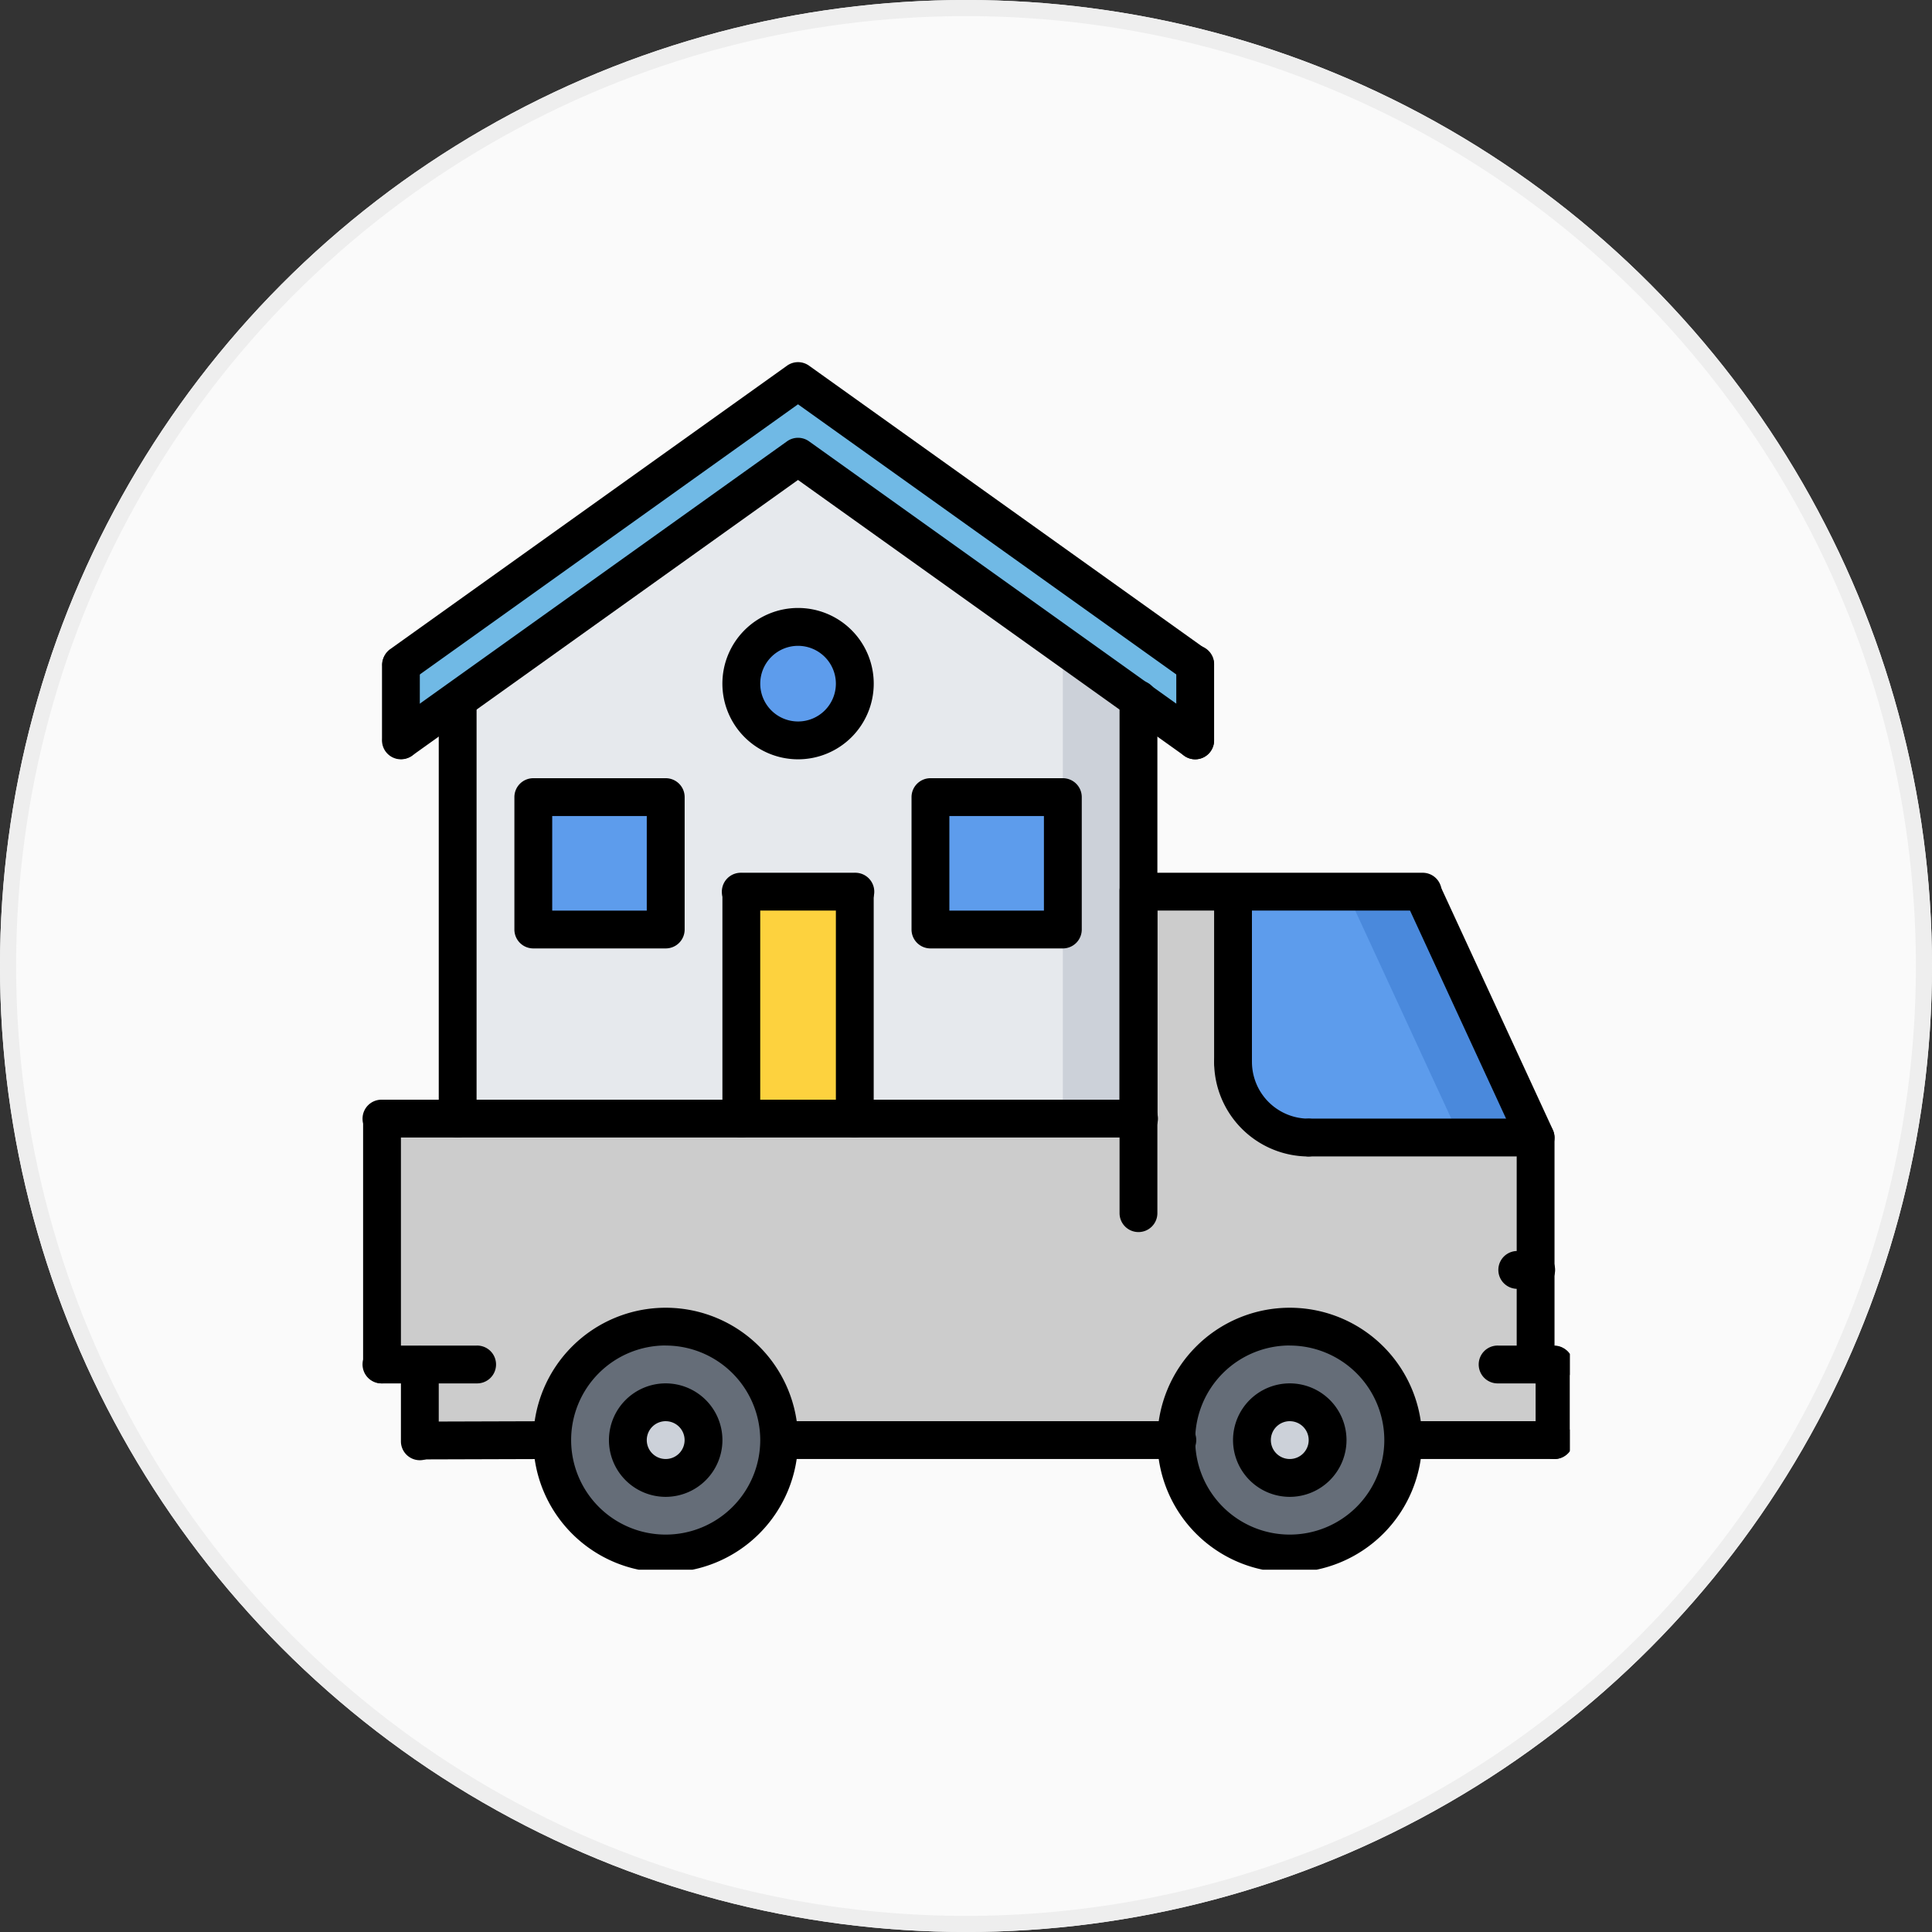 <svg xmlns="http://www.w3.org/2000/svg" width="120" height="120" viewBox="0 0 120 120">
    <rect x="0" y="0" width="120" height="120" fill="#333333" stroke="none"/>
    <defs>
        <clipPath id="mx3enoaf3a">
            <path data-name="長方形 1441" style="fill:#ccc" d="M0 0h75v75H0z"/>
        </clipPath>
    </defs>
    <g data-name="楕円形 552" style="fill:#fafafa;stroke:#eee">
        <circle cx="60" cy="60" r="60" style="stroke:none"/>
        <circle cx="60" cy="60" r="59.5" style="fill:none"/>
    </g>
    <g data-name="マスクグループ 160" transform="translate(22.5 22.499)" style="clip-path:url(#mx3enoaf3a)">
        <path data-name="パス 4312" d="M22.673 79.688a7.048 7.048 0 1 1-7.048 7.048 7.053 7.053 0 0 1 7.048-7.048zm2.349 7.048a2.349 2.349 0 1 0-2.349 2.349 2.356 2.356 0 0 0 2.349-2.35z" transform="translate(-3.826 -19.787)" style="fill:#656d78"/>
        <g data-name="グループ 3275">
            <path data-name="パス 4313" d="M24.224 85.938a2.349 2.349 0 1 1-2.349 2.349 2.356 2.356 0 0 1 2.349-2.349z" transform="translate(-5.377 -21.339)" style="fill:#ccd1d9"/>
            <path data-name="パス 4314" d="M75.787 85.938a2.349 2.349 0 1 1-2.349 2.349 2.356 2.356 0 0 1 2.349-2.349z" transform="translate(-18.177 -21.339)" style="fill:#ccd1d9"/>
        </g>
        <path data-name="パス 4315" d="M67.188 86.735a7.048 7.048 0 1 1 7.048 7.048 7.053 7.053 0 0 1-7.048-7.048zm9.4 0a2.349 2.349 0 1 0-2.349 2.349 2.356 2.356 0 0 0 2.346-2.349z" transform="translate(-16.626 -19.787)" style="fill:#656d78"/>
        <path data-name="パス 4316" d="M74.389 73.116v4.7h-9.4a7.048 7.048 0 1 0-14.1 0H26.23a7.048 7.048 0 1 0-14.1 0l-8.222.023v-4.723H1.563v-15.27h46.985V43.75h5.873v10.572a4.7 4.7 0 0 0 4.7 4.7h14.1v14.1z" transform="translate(-.335 -10.865)" style="fill:#ccc"/>
        <path data-name="パス 4317" d="m83.621 43.75 7.048 15.27h-14.1a4.7 4.7 0 0 1-4.7-4.7V43.75z" transform="translate(-17.789 -10.865)" style="fill:#5d9cec"/>
        <path data-name="パス 4318" d="M95.324 78.158v-14.1h-4.7v18.799H96.5v-4.7z" transform="translate(-22.444 -15.908)" style="fill:#ccc"/>
        <path data-name="パス 4319" d="m93 59.02-7.051-15.27h-4.7L88.3 59.02z" transform="translate(-20.116 -10.865)" style="fill:#4a89dc"/>
        <path data-name="パス 4320" d="M52.459 19.182v4.7l-3.524-2.514L27.792 6.261 6.649 21.367 3.125 23.88v-4.7L27.792 1.563z" transform="translate(-.723 -.393)" style="fill:#70b9e5"/>
        <g data-name="グループ 3276">
            <path data-name="長方形 1442" transform="translate(35.292 27.012)" style="fill:#5d9cec" d="M0 0h8.222v8.222H0z"/>
            <path data-name="パス 4321" d="M34.774 21.875A3.524 3.524 0 1 1 31.25 25.4a3.519 3.519 0 0 1 3.524-3.525z" transform="translate(-7.704 -5.435)" style="fill:#5d9cec"/>
        </g>
        <path data-name="長方形 1443" transform="translate(23.546 32.885)" style="fill:#fdd23e" d="M0 0h7.048v14.096H0z"/>
        <path data-name="長方形 1444" transform="translate(10.625 27.011)" style="fill:#5d9cec" d="M0 0h8.222v8.222H0z"/>
        <path data-name="パス 4322" d="M50.1 34.829v14.1H32.48v-14.1h-7.048v14.1H7.813V22.918L28.956 7.813 50.1 22.918zm-4.7 2.349v-8.222h-8.222v8.222zm-12.92-15.27a3.524 3.524 0 1 0-3.524 3.524 3.519 3.519 0 0 0 3.524-3.524zm-11.747 15.27v-8.222h-8.222v8.222z" transform="translate(-1.886 -1.944)" style="fill:#e6e9ed"/>
        <path data-name="パス 4323" d="M57.813 23.442V52.8h4.7v-26z" transform="translate(-14.298 -5.824)" style="fill:#ccd1d9"/>
        <path data-name="パス 4325" d="M48.213 54.027a1.174 1.174 0 0 1-1.175-1.174V32.884a1.175 1.175 0 1 1 2.349 0v19.969a1.174 1.174 0 0 1-1.174 1.174z"/>
        <path data-name="パス 4326" d="M74.054 63.426h-3.5a1.175 1.175 0 1 1 0-2.349h3.5a1.175 1.175 0 0 1 0 2.349z"/>
        <path data-name="パス 4327" d="M74.055 68.126a1.174 1.174 0 0 1-1.175-1.175v-4.7a1.175 1.175 0 0 1 2.349 0v4.7a1.174 1.174 0 0 1-1.174 1.175z"/>
        <path data-name="パス 4328" d="M3.577 68.148a1.175 1.175 0 0 1 0-2.349l8.222-.025a1.175 1.175 0 0 1 0 2.349l-8.222.025z"/>
        <path data-name="パス 4329" d="M72.881 57.552h-1.175a1.175 1.175 0 0 1 0-2.349h1.175a1.175 1.175 0 1 1 0 2.349z"/>
        <path data-name="パス 4330" d="M72.88 63.425a1.174 1.174 0 0 1-1.175-1.175v-14.1a1.175 1.175 0 0 1 2.349 0v14.1a1.174 1.174 0 0 1-1.174 1.175z"/>
        <path data-name="パス 4331" d="M65.832 34.059H48.213a1.175 1.175 0 0 1 0-2.349h17.619a1.175 1.175 0 1 1 0 2.349z"/>
        <path data-name="パス 4332" d="M72.881 49.329a1.175 1.175 0 0 1-1.068-.682l-7.048-15.27a1.175 1.175 0 0 1 2.133-.984l7.048 15.27a1.175 1.175 0 0 1-1.065 1.667z"/>
        <path data-name="パス 4333" d="M3.577 68.198a1.174 1.174 0 0 1-1.175-1.172v-4.775a1.175 1.175 0 0 1 2.349 0v4.775a1.174 1.174 0 0 1-1.174 1.172z"/>
        <path data-name="パス 4334" d="M1.228 63.425A1.174 1.174 0 0 1 .053 62.25V46.98a1.175 1.175 0 0 1 2.349 0v15.27a1.174 1.174 0 0 1-1.174 1.175z"/>
        <path data-name="パス 4335" d="M48.213 48.155H1.228a1.175 1.175 0 1 1 0-2.349h46.985a1.175 1.175 0 1 1 0 2.349z"/>
        <path data-name="パス 4336" d="M7.101 63.426H1.228a1.175 1.175 0 1 1 0-2.349h5.873a1.175 1.175 0 1 1 0 2.349z"/>
        <path data-name="パス 4337" d="M18.847 75.171a8.222 8.222 0 1 1 8.222-8.222 8.233 8.233 0 0 1-8.222 8.222zm0-14.1a5.873 5.873 0 1 0 5.873 5.873 5.88 5.88 0 0 0-5.873-5.869z"/>
        <path data-name="パス 4338" d="M18.847 70.473a3.524 3.524 0 1 1 3.524-3.523 3.528 3.528 0 0 1-3.524 3.523zm0-4.7a1.175 1.175 0 1 0 1.175 1.177 1.175 1.175 0 0 0-1.175-1.176z"/>
        <path data-name="パス 4339" d="M57.611 70.473a3.524 3.524 0 1 1 3.523-3.523 3.528 3.528 0 0 1-3.523 3.523zm0-4.7a1.175 1.175 0 1 0 1.174 1.177 1.175 1.175 0 0 0-1.174-1.176z"/>
        <path data-name="パス 4340" d="M57.609 75.171a8.222 8.222 0 1 1 8.222-8.222 8.233 8.233 0 0 1-8.222 8.222zm0-14.1a5.873 5.873 0 1 0 5.873 5.873 5.88 5.88 0 0 0-5.873-5.869z"/>
        <path data-name="パス 4341" d="M50.592 68.123h-24.7a1.175 1.175 0 0 1 0-2.349h24.7a1.175 1.175 0 1 1 0 2.349z"/>
        <path data-name="パス 4342" d="M74.055 68.123h-9.4a1.175 1.175 0 0 1 0-2.349h9.4a1.175 1.175 0 0 1 0 2.349z"/>
        <path data-name="パス 4343" d="M72.88 49.329h-14.1a1.175 1.175 0 0 1 0-2.349h14.1a1.175 1.175 0 0 1 0 2.349z"/>
        <path data-name="パス 4344" d="M58.785 49.332a5.88 5.88 0 0 1-5.873-5.873 1.175 1.175 0 0 1 2.349 0 3.528 3.528 0 0 0 3.524 3.524 1.175 1.175 0 0 1 0 2.349z"/>
        <path data-name="パス 4345" d="M54.086 44.63a1.174 1.174 0 0 1-1.175-1.175V32.884a1.175 1.175 0 0 1 2.349 0v10.572a1.174 1.174 0 0 1-1.174 1.174z"/>
        <path data-name="パス 4346" d="M51.736 24.662a1.174 1.174 0 0 1-1.175-1.175v-4.7a1.175 1.175 0 1 1 2.349 0v4.7a1.174 1.174 0 0 1-1.174 1.175z"/>
        <path data-name="パス 4347" d="M5.927 48.157a1.174 1.174 0 0 1-1.175-1.177V20.971a1.175 1.175 0 0 1 2.349 0v26.01a1.174 1.174 0 0 1-1.174 1.176z"/>
        <path data-name="パス 4348" d="M48.213 48.157a1.174 1.174 0 0 1-1.175-1.177V20.971a1.175 1.175 0 1 1 2.349 0v26.01a1.174 1.174 0 0 1-1.174 1.176z"/>
        <path data-name="パス 4349" d="M51.735 19.964a1.167 1.167 0 0 1-.681-.22L27.065 2.613 3.084 19.744a1.175 1.175 0 0 1-1.366-1.911L26.385.213a1.175 1.175 0 0 1 1.365 0l24.667 17.62a1.175 1.175 0 0 1-.682 2.131z"/>
        <path data-name="パス 4350" d="M51.735 24.663a1.167 1.167 0 0 1-.681-.22L27.065 7.312 3.084 24.444a1.175 1.175 0 0 1-1.366-1.911L26.385 4.912a1.175 1.175 0 0 1 1.365 0l24.667 17.62a1.175 1.175 0 0 1-.682 2.131z"/>
        <path data-name="パス 4351" d="M2.402 24.662a1.174 1.174 0 0 1-1.175-1.175v-4.7a1.175 1.175 0 0 1 2.349 0v4.7a1.174 1.174 0 0 1-1.174 1.175z"/>
        <path data-name="パス 4352" d="M30.593 48.154a1.174 1.174 0 0 1-1.175-1.175v-14.1a1.175 1.175 0 0 1 2.349 0v14.1a1.174 1.174 0 0 1-1.174 1.175z"/>
        <path data-name="パス 4353" d="M30.593 34.059h-7.048a1.175 1.175 0 1 1 0-2.349h7.048a1.175 1.175 0 1 1 0 2.349z"/>
        <path data-name="パス 4354" d="M23.545 48.154a1.174 1.174 0 0 1-1.175-1.175v-14.1a1.175 1.175 0 0 1 2.349 0v14.1a1.174 1.174 0 0 1-1.174 1.175z"/>
        <path data-name="パス 4355" d="M18.85 36.409h-8.225a1.174 1.174 0 0 1-1.175-1.175v-8.222a1.174 1.174 0 0 1 1.175-1.175h8.225a1.174 1.174 0 0 1 1.175 1.175v8.222a1.174 1.174 0 0 1-1.175 1.175zm-7.051-2.347h5.873v-5.876h-5.873z"/>
        <path data-name="パス 4356" d="M43.515 36.409h-8.223a1.174 1.174 0 0 1-1.175-1.175v-8.222a1.174 1.174 0 0 1 1.175-1.175h8.223a1.174 1.174 0 0 1 1.175 1.175v8.222a1.174 1.174 0 0 1-1.175 1.175zm-7.048-2.347h5.873v-5.876h-5.873z"/>
        <path data-name="パス 4357" d="M27.069 24.663a4.7 4.7 0 1 1 4.7-4.7 4.7 4.7 0 0 1-4.7 4.7zm0-7.048a2.349 2.349 0 1 0 2.349 2.349 2.352 2.352 0 0 0-2.349-2.349z"/>
    </g>
</svg>
